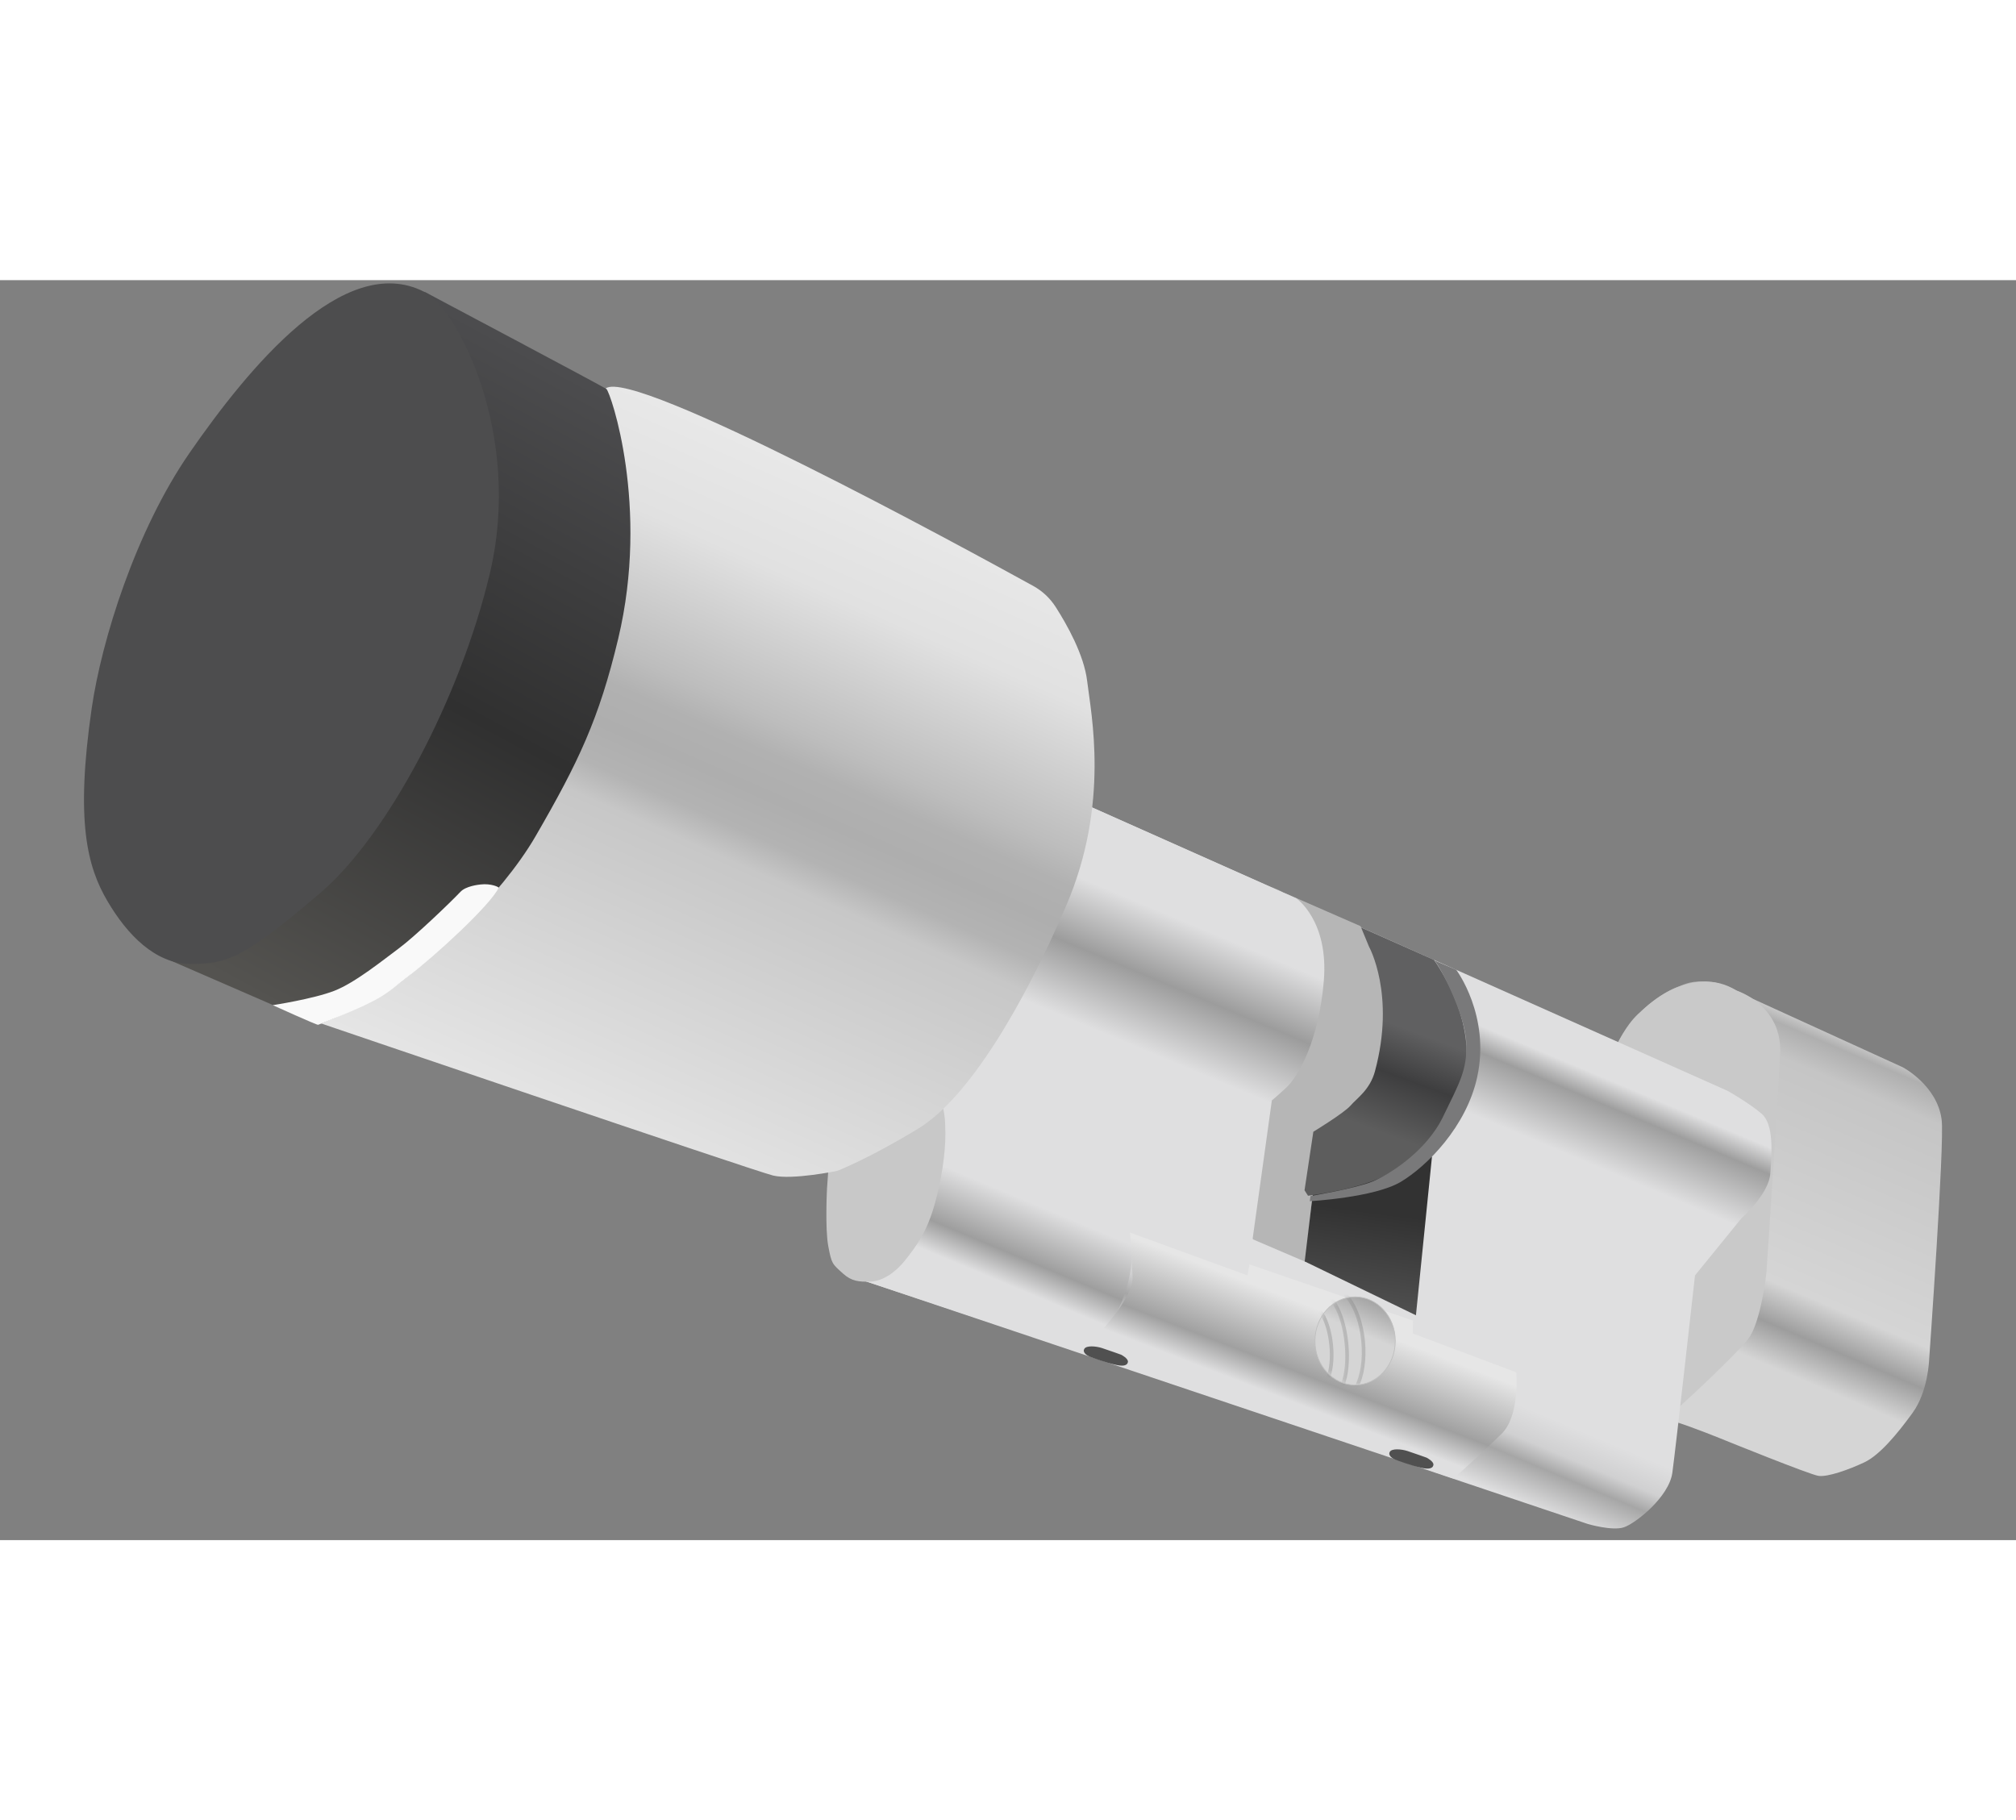 <svg width="443" height="400" viewBox="-20 0 480 300" fill="none" xmlns="http://www.w3.org/2000/svg">
<rect x="-20" y="0" width="480" height="300" fill="#808080" stroke="none"/>
<path fill-rule="evenodd" clip-rule="evenodd" d="M397.466 171.172L433.057 187.421C433.057 187.421 441.302 191.747 442.304 199.965C442.997 205.628 439.324 256.957 439.324 256.957C439.324 256.957 439.109 264.563 435.378 269.697C431.647 274.832 427.512 279.772 423.882 281.485C420.254 283.197 415.137 285.038 412.946 284.697C410.755 284.354 390.728 276.235 390.728 276.235C390.728 276.235 382.724 272.951 378.499 271.708C370.875 269.466 371.625 264.983 371.625 264.983L364.947 182.08C364.947 182.08 367.072 177.471 369.949 174.8C370.82 173.99 371.739 173.187 372.681 172.429C374.842 170.686 377.113 169.181 379.173 168.381C381.689 167.405 382.596 166.694 387.61 167.144C390.739 167.426 397.466 171.172 397.466 171.172Z" fill="url(#paint0_linear_1645_17470)"/>
<path fill-rule="evenodd" clip-rule="evenodd" d="M393.526 169.185C393.526 169.185 404.383 172.561 403.846 184.186C403.309 195.813 400.577 236.325 400.577 236.325C400.577 236.325 399.308 248.152 396.211 252.14C393.113 256.128 375.02 273.308 372.826 273.803C370.629 274.297 367.439 273.828 366.781 272.291C366.121 270.755 363.944 183.066 363.944 183.066L365.014 182.091C369.828 171.803 383.228 162.67 393.526 169.185Z" fill="#C9C9C9"/>
<path fill-rule="evenodd" clip-rule="evenodd" d="M358.066 296.161C358.066 296.161 363.853 297.864 366.628 296.95C369.406 296.037 377.37 289.753 378.173 283.981C378.978 278.208 383.569 236.98 383.569 236.98L394.662 223.328C394.662 223.328 401.125 217.661 401.501 212.749C401.875 207.837 402.357 201.04 399.471 198.509C396.699 196.079 391.421 193.07 391.421 193.07L234.941 123.275L186.552 201.185L185.818 238.273L358.066 296.161Z" fill="url(#paint1_linear_1645_17470)"/>
<path fill-rule="evenodd" clip-rule="evenodd" d="M303.855 153.774C303.855 153.774 311.166 161.708 310.062 179.963C309.04 196.889 294.093 202.466 294.093 202.466L290.845 233.749L278.326 228.389L276.15 224.677L281.701 194.967C281.701 194.967 291.36 180.323 291.477 169.193C291.594 158.063 289.127 148.14 287.06 146.689C284.995 145.237 282.594 144.483 282.594 144.483L303.855 153.774Z" fill="#B6B6B6"/>
<path fill-rule="evenodd" clip-rule="evenodd" d="M288.657 147.189C288.657 147.189 296.385 152.479 295.197 166.817C294.007 181.157 289.114 189.66 286.144 192.371C283.173 195.081 282.825 195.288 282.825 195.288L277.158 236.086L249.492 225.946C249.492 225.946 250.598 234.785 247.151 243.066C243.703 251.349 238.326 255.67 238.326 255.67L184.676 237.907L190.099 187.049L232.36 124.854L239.958 125.529L288.657 147.189Z" fill="url(#paint2_linear_1645_17470)"/>
<path fill-rule="evenodd" clip-rule="evenodd" d="M320.946 208.7L317.127 246.465L290.643 233.643L293.381 210.777L320.946 208.7Z" fill="url(#paint3_linear_1645_17470)"/>
<path fill-rule="evenodd" clip-rule="evenodd" d="M321.419 161.841C321.419 161.841 331.548 175.608 328.661 188.78C326.083 200.546 317.002 208.967 310.725 212.699C304.448 216.434 291.433 218.005 291.433 218.005L290.604 216.702L292.7 202.768C292.7 202.768 300.048 198.29 301.562 196.533C303.078 194.776 306.184 192.786 307.376 188.355C312.305 170.02 305.953 158.696 305.953 158.696L304.07 154.127L321.419 161.841Z" fill="url(#paint4_linear_1645_17470)"/>
<path fill-rule="evenodd" clip-rule="evenodd" d="M326.719 164.202C326.719 164.202 334.898 175.072 331.715 189.748C329.162 201.518 319.768 210.979 313.49 214.714C307.213 218.448 291.852 219.304 291.852 219.304L292.02 218.079C292.02 218.079 302.772 216.261 306.763 214.624C310.757 212.988 319.589 207.43 323.548 199.256C327.506 191.082 329.302 188.169 329.134 181.742C328.95 174.721 322.239 162.168 321.339 161.855C320.44 161.541 326.719 164.202 326.719 164.202Z" fill="#79797A"/>
<path fill-rule="evenodd" clip-rule="evenodd" d="M177.826 205.87C177.338 209.327 176.906 216.302 176.906 216.302C176.906 216.302 176.417 225.833 177.21 230.024C178.001 234.215 178.122 234.194 180.708 236.525C182.77 238.384 184.529 238.539 187.285 238.443C190.095 238.347 193.188 236.291 195.457 233.433C198.226 229.943 200.744 226.582 202.638 219.687C204.076 214.452 205.128 208.217 205.093 202.992C205.051 196.52 204.102 195.022 201.276 191.232C198.87 188.005 194.474 189.034 189.882 188.726C185.106 188.402 179.076 197.003 177.826 205.87Z" fill="#C8C8C8"/>
<path fill-rule="evenodd" clip-rule="evenodd" d="M237.646 254.837C237.646 254.837 249.886 243.542 249.657 237.36C249.429 231.179 249.049 226.777 249.049 226.777L277.022 236.969L277.494 234.346L316.435 247.741L316.397 250.81L341.019 260.048C341.019 260.048 341.926 270.356 337.538 274.668C333.149 278.98 326.069 285.346 326.069 285.346L237.646 254.837Z" fill="url(#paint5_linear_1645_17470)"/>
<path d="M302.648 263.067C307.929 263.067 312.21 258.369 312.21 252.574C312.21 246.779 307.929 242.081 302.648 242.081C297.367 242.081 293.086 246.779 293.086 252.574C293.086 258.369 297.367 263.067 302.648 263.067Z" fill="url(#paint6_linear_1645_17470)"/>
<mask id="mask0_1645_17470" style="mask-type:luminance" maskUnits="userSpaceOnUse" x="293" y="242" width="20" height="22">
<path d="M302.647 263.066C307.928 263.066 312.209 258.368 312.209 252.573C312.209 246.778 307.928 242.08 302.647 242.08C297.366 242.08 293.085 246.778 293.085 252.573C293.085 258.368 297.366 263.066 302.647 263.066Z" fill="white"/>
</mask>
<g mask="url(#mask0_1645_17470)">
<path fill-rule="evenodd" clip-rule="evenodd" d="M292.778 244.429C293.439 244.365 294.125 244.711 294.75 245.446C295.981 246.894 297.043 249.945 297.39 253.548C297.737 257.149 297.276 260.346 296.344 262.003C295.871 262.844 295.263 263.314 294.602 263.377C293.942 263.441 293.255 263.095 292.63 262.36C291.4 260.912 290.337 257.861 289.99 254.26C289.643 250.657 290.105 247.46 291.036 245.804C291.509 244.963 292.118 244.493 292.778 244.429ZM292.862 245.3C292.603 245.325 292.372 245.48 292.159 245.716C291.894 246.014 291.665 246.434 291.47 246.95C290.835 248.628 290.58 251.261 290.861 254.176C291.141 257.089 291.894 259.626 292.837 261.152C293.127 261.621 293.432 261.991 293.749 262.232C294.003 262.423 294.259 262.531 294.518 262.506C294.778 262.481 295.008 262.327 295.221 262.09C295.487 261.794 295.716 261.372 295.911 260.856C296.545 259.178 296.8 256.545 296.52 253.631C296.239 250.717 295.486 248.18 294.544 246.654C294.254 246.185 293.948 245.816 293.631 245.574C293.377 245.383 293.121 245.275 292.862 245.3Z" fill="#626262" fill-opacity="0.25"/>
<path fill-rule="evenodd" clip-rule="evenodd" d="M294.912 241.343C296.031 241.236 297.202 242.036 298.199 243.586C299.552 245.69 300.646 249.188 301.034 253.214C301.421 257.241 301.014 260.883 300.087 263.204C299.405 264.915 298.408 265.925 297.289 266.033C296.169 266.141 294.998 265.339 294.002 263.79C292.649 261.689 291.555 258.191 291.167 254.164C290.779 250.138 291.186 246.496 292.113 244.172C292.796 242.46 293.792 241.451 294.912 241.343ZM294.996 242.214C294.598 242.252 294.238 242.472 293.911 242.822C293.533 243.225 293.205 243.796 292.926 244.496C292.037 246.723 291.666 250.217 292.038 254.081C292.41 257.941 293.44 261.301 294.738 263.317C295.145 263.951 295.576 264.45 296.024 264.773C296.412 265.054 296.807 265.201 297.205 265.163C297.602 265.124 297.963 264.904 298.29 264.554C298.667 264.152 298.996 263.581 299.275 262.881C300.164 260.653 300.535 257.159 300.163 253.298C299.791 249.435 298.76 246.076 297.463 244.059C297.055 243.425 296.624 242.927 296.176 242.604C295.789 242.323 295.393 242.176 294.996 242.214Z" fill="url(#paint7_radial_1645_17470)"/>
<path fill-rule="evenodd" clip-rule="evenodd" d="M296.741 239.504C298.3 239.354 299.861 240.219 301.2 241.864C303.085 244.184 304.553 248.074 304.987 252.583C305.421 257.09 304.722 261.188 303.314 263.825C302.314 265.696 300.947 266.842 299.388 266.993C297.828 267.143 296.268 266.278 294.929 264.633C293.044 262.313 291.576 258.423 291.142 253.916C290.708 249.407 291.407 245.309 292.814 242.672C293.815 240.801 295.182 239.655 296.741 239.504ZM296.825 240.377C295.521 240.503 294.424 241.52 293.586 243.085C292.241 245.604 291.599 249.526 292.013 253.832C292.428 258.139 293.806 261.863 295.607 264.08C296.728 265.456 297.999 266.248 299.304 266.122C300.608 265.997 301.705 264.977 302.543 263.412C303.888 260.893 304.53 256.974 304.116 252.667C303.701 248.36 302.323 244.634 300.522 242.417C299.401 241.041 298.13 240.252 296.825 240.377Z" fill="url(#paint8_radial_1645_17470)"/>
</g>
<path d="M302.648 263.067C307.929 263.067 312.21 258.369 312.21 252.574C312.21 246.779 307.929 242.081 302.648 242.081C297.367 242.081 293.086 246.779 293.086 252.574C293.086 258.369 297.367 263.067 302.648 263.067Z" stroke="#BFBFBF" stroke-width="0.176" stroke-miterlimit="1.5" stroke-linecap="round" stroke-linejoin="round"/>
<path fill-rule="evenodd" clip-rule="evenodd" d="M239.401 256.29C238.843 256.057 237.66 255.349 238.178 254.453C238.661 253.614 240.957 253.807 242.371 254.267C243.997 254.794 246.944 255.858 246.944 255.858C246.944 255.858 248.68 256.742 248.55 257.576C248.386 258.647 246.961 258.539 245.754 258.28C243.384 257.772 240.054 256.561 239.401 256.29Z" fill="#505050"/>
<path fill-rule="evenodd" clip-rule="evenodd" d="M312.139 280.806C311.581 280.573 310.398 279.864 310.916 278.968C311.399 278.13 313.695 278.323 315.109 278.783C316.735 279.31 319.682 280.374 319.682 280.374C319.682 280.374 321.418 281.257 321.289 282.092C321.124 283.163 319.7 283.055 318.492 282.796C316.123 282.288 312.792 281.077 312.139 280.806Z" fill="#505050"/>
<path fill-rule="evenodd" clip-rule="evenodd" d="M124.245 25.762C130.959 20.875 209.414 63.663 226.029 72.821C228.183 74.013 230.006 75.722 231.336 77.794C233.975 81.906 238.107 89.188 238.851 95.478C239.777 103.292 244.276 124.62 233.897 148.839C223.573 172.929 210.56 194.738 198.671 201.986C186.78 209.237 179.339 212.082 179.339 212.082C179.339 212.082 168.618 214.298 164.059 213.19C159.501 212.084 53.558 175.993 53.558 175.993L109.525 100.356C109.525 100.356 122.222 27.235 124.245 25.762Z" fill="url(#paint9_linear_1645_17470)"/>
<path fill-rule="evenodd" clip-rule="evenodd" d="M81.118 2.791C81.118 2.791 123.852 25.461 124.393 25.918C125.386 26.757 134.715 53.868 127.195 85.361C122.634 104.462 117.763 114.71 107.5 132.429C99.198 146.762 81.952 162.56 72.349 169.35C67.869 172.519 55.73 177.263 55.73 177.263L20.053 161.76L81.118 2.791Z" fill="url(#paint10_linear_1645_17470)"/>
<path fill-rule="evenodd" clip-rule="evenodd" d="M25.167 41.08C39.013 21.084 61.889 -6.949 80.952 2.753C88.953 6.825 104.483 36.773 96.62 69.868C89.541 99.659 72.193 132.228 56.393 145.787C37.576 161.936 33.707 162.807 25.372 162.807C17.038 162.807 10.327 155.953 5.54 147.777C0.753 139.601 -2.056 128.771 1.828 101.983C4.179 85.765 12.298 59.664 25.167 41.08Z" fill="#4D4D4E"/>
<path fill-rule="evenodd" clip-rule="evenodd" d="M98.734 144.677C98.81 144.519 96.951 143.599 94.42 143.889C93.823 143.958 90.909 144.281 89.628 145.641C87.249 148.166 78.723 156.328 74.956 159.109C71.19 161.892 64.598 167.254 59.62 169.198C54.643 171.144 44.938 172.628 44.938 172.628C44.938 172.628 55.493 177.409 55.746 177.309C71.97 170.92 71.395 170.202 77.172 165.792C83.646 160.85 96.711 148.861 98.734 144.677Z" fill="#F9F9F9"/>
<defs>
<linearGradient id="paint0_linear_1645_17470" x1="445.899" y1="185.9" x2="405.023" y2="281.611" gradientUnits="userSpaceOnUse">
<stop stop-color="#D5D5D5"/>
<stop offset="0.05" stop-color="#CBCBCB"/>
<stop offset="0.08" stop-color="#AFAFAF"/>
<stop offset="0.15" stop-color="#C5C5C5"/>
<stop offset="0.63" stop-color="#D5D5D5"/>
<stop offset="0.72" stop-color="#9D9D9D"/>
<stop offset="0.81" stop-color="#D5D5D5"/>
<stop offset="1" stop-color="#D5D5D5"/>
</linearGradient>
<linearGradient id="paint1_linear_1645_17470" x1="377.207" y1="176.984" x2="331.11" y2="286.496" gradientUnits="userSpaceOnUse">
<stop stop-color="#DFDFE0"/>
<stop offset="0.15" stop-color="#DFDFE0"/>
<stop offset="0.2" stop-color="#9E9E9E"/>
<stop offset="0.32" stop-color="#DFDFE0"/>
<stop offset="0.82" stop-color="#DFDFE0"/>
<stop offset="0.88" stop-color="#D0D0D1"/>
<stop offset="0.92" stop-color="#A6A6A6"/>
<stop offset="1" stop-color="#DFDFE0"/>
</linearGradient>
<linearGradient id="paint2_linear_1645_17470" x1="267.096" y1="139.393" x2="221.31" y2="248.736" gradientUnits="userSpaceOnUse">
<stop stop-color="#DFDFE0"/>
<stop offset="0.12" stop-color="#DFDFE0"/>
<stop offset="0.25" stop-color="#9C9C9C"/>
<stop offset="0.39" stop-color="#DFDFE0"/>
<stop offset="0.76" stop-color="#DFDFE0"/>
<stop offset="0.87" stop-color="#9E9E9E"/>
<stop offset="0.93" stop-color="#DFDFE0"/>
<stop offset="1" stop-color="#DFDFE0"/>
</linearGradient>
<linearGradient id="paint3_linear_1645_17470" x1="304.93" y1="221.638" x2="298.186" y2="272.786" gradientUnits="userSpaceOnUse">
<stop stop-color="#323232"/>
<stop offset="1" stop-color="#757575"/>
</linearGradient>
<linearGradient id="paint4_linear_1645_17470" x1="303.417" y1="200.88" x2="312.156" y2="177.269" gradientUnits="userSpaceOnUse">
<stop stop-color="#5D5D5D"/>
<stop offset="0.55" stop-color="#3E3E3F"/>
<stop offset="1" stop-color="#606061"/>
</linearGradient>
<linearGradient id="paint5_linear_1645_17470" x1="296.601" y1="246.09" x2="288.409" y2="267.326" gradientUnits="userSpaceOnUse">
<stop stop-color="#E6E6E6"/>
<stop offset="0.69" stop-color="#A0A0A0"/>
<stop offset="1" stop-color="#DFDFE0"/>
</linearGradient>
<linearGradient id="paint6_linear_1645_17470" x1="308.542" y1="252.688" x2="312.228" y2="244.268" gradientUnits="userSpaceOnUse">
<stop stop-color="#D5D5D5"/>
<stop offset="1" stop-color="#9E9E9E"/>
</linearGradient>
<radialGradient id="paint7_radial_1645_17470" cx="0" cy="0" r="1" gradientUnits="userSpaceOnUse" gradientTransform="translate(291.602 254.123) rotate(-5.499) scale(9.038 23.93)">
<stop stop-color="#C2C2C2" stop-opacity="0.25"/>
<stop offset="0.61" stop-color="#B2B2B2" stop-opacity="0.25"/>
<stop offset="0.82" stop-color="#8B8B8B" stop-opacity="0.25"/>
<stop offset="1" stop-color="#626262" stop-opacity="0.25"/>
</radialGradient>
<radialGradient id="paint8_radial_1645_17470" cx="0" cy="0" r="1" gradientUnits="userSpaceOnUse" gradientTransform="translate(291.577 253.874) rotate(-5.499) scale(13.034 26.739)">
<stop stop-color="#C2C2C2" stop-opacity="0.25"/>
<stop offset="0.61" stop-color="#B2B2B2" stop-opacity="0.25"/>
<stop offset="0.82" stop-color="#8B8B8B" stop-opacity="0.25"/>
<stop offset="1" stop-color="#626262" stop-opacity="0.25"/>
</radialGradient>
<linearGradient id="paint9_linear_1645_17470" x1="188.232" y1="39.119" x2="109.819" y2="216.063" gradientUnits="userSpaceOnUse">
<stop stop-color="#EBEBEB"/>
<stop offset="0.19" stop-color="#E1E1E1"/>
<stop offset="0.36" stop-color="#BDBDBD"/>
<stop offset="0.4" stop-color="#B1B1B1"/>
<stop offset="0.45" stop-color="#AEAEAE"/>
<stop offset="0.5" stop-color="#B3B3B3"/>
<stop offset="0.54" stop-color="#C7C7C7"/>
<stop offset="1" stop-color="#EBEBEB"/>
</linearGradient>
<linearGradient id="paint10_linear_1645_17470" x1="50.189" y1="175.09" x2="129.116" y2="29.718" gradientUnits="userSpaceOnUse">
<stop stop-color="#545350"/>
<stop offset="0.5" stop-color="#303030"/>
<stop offset="1" stop-color="#4C4C4E"/>
</linearGradient>
</defs>
</svg>
